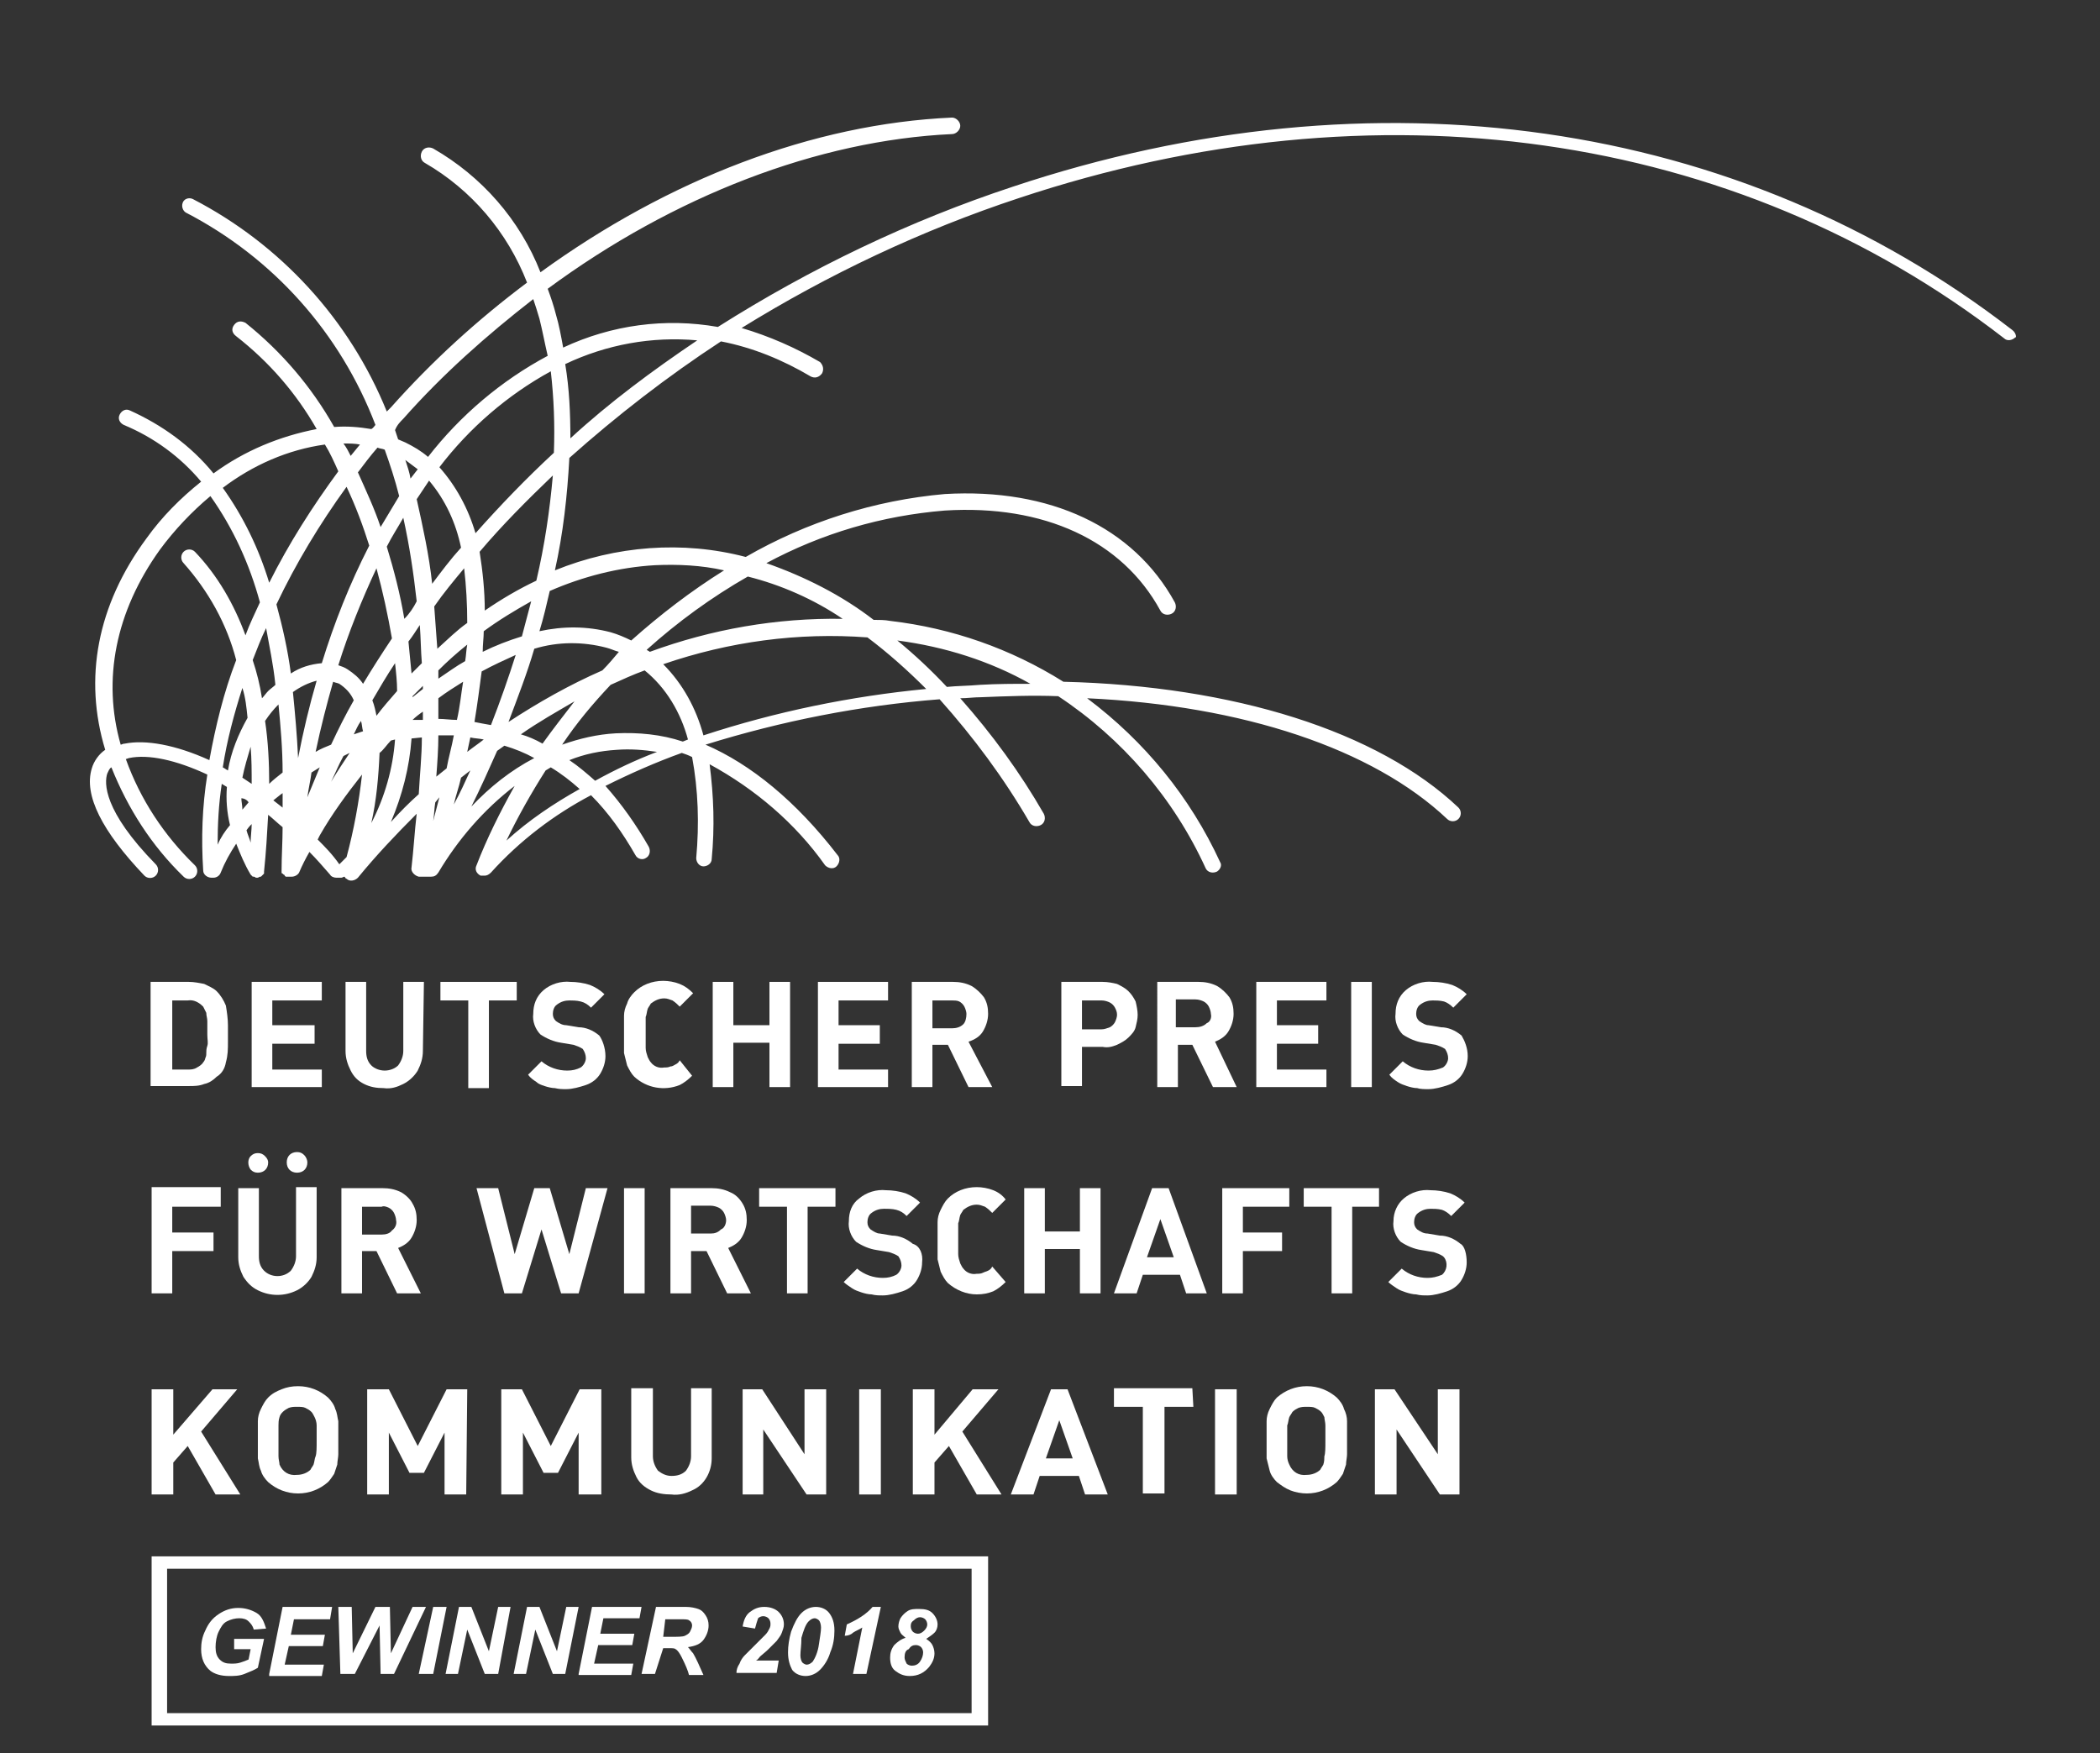 <?xml version="1.0" encoding="utf-8"?>
<!-- Generator: Adobe Illustrator 26.0.1, SVG Export Plug-In . SVG Version: 6.00 Build 0)  -->
<svg version="1.1" id="Ebene_1" xmlns="http://www.w3.org/2000/svg" xmlns:xlink="http://www.w3.org/1999/xlink" x="0px" y="0px"
	 viewBox="0 0 203.6 170" style="enable-background:new 0 0 203.6 170;" xml:space="preserve">
<rect x="0" y="0" width="203.6" height="170" fill="#333333" stroke="none"/>
<style type="text/css">
	.st0{fill:none;}
	.st1{fill:#FFFFFF;}
	.st2{enable-background:new    ;}
</style>
<g id="Ebene_5">
	<rect y="-7" class="st0" width="203.6" height="170"/>
</g>
<g id="Ebene_1-2">
	<path class="st1" d="M195.1,32c-26.5-20.5-61.8-25.6-96.9-13.9c-10,3.3-19.6,7.9-28.6,13.6c-5.1-0.9-10.3-0.2-15,2
		c-0.2-1.1-0.4-2.2-0.7-3.2c-0.2-0.8-0.5-1.7-0.8-2.5C65.3,19,79.3,13.6,92.3,13c0.4,0,0.8-0.4,0.8-0.8c0-0.4-0.4-0.8-0.8-0.8
		c0,0,0,0,0,0C78.8,12,64.8,17.4,52.4,26.4c-2-5.1-5.7-9.3-10.4-12c-0.4-0.2-0.9-0.1-1.1,0.3s-0.1,0.9,0.3,1.1l0,0
		c4.5,2.6,8,6.7,9.9,11.6C46.3,31,41.9,35,37.9,39.5l-0.4,0.4C33.9,31,27.2,23.7,18.7,19.3c-0.4-0.2-0.9,0-1,0.4
		c-0.1,0.3,0,0.7,0.3,0.9c8.5,4.4,15,11.7,18.4,20.6c-0.1,0.1-0.2,0.3-0.4,0.4c-1.2-0.2-2.4-0.3-3.6-0.2c-2.2-3.9-5.1-7.3-8.6-10.1
		c-0.4-0.2-0.8-0.2-1.1,0.2c-0.3,0.4-0.2,0.8,0.2,1.1c3.2,2.5,5.8,5.5,7.8,9c-3.6,0.7-7,2.1-10,4.3c-2.2-2.7-5-4.7-8.1-6.1
		c-0.4-0.2-0.8,0-1,0.4c-0.2,0.4,0,0.8,0.4,1c2.9,1.2,5.5,3.1,7.5,5.5c-2,1.6-3.8,3.4-5.3,5.5c-4.8,6.5-6.1,13.6-4,20.5
		c-0.6,0.4-1.1,1.1-1.3,1.8c-0.8,2.6,1,6.1,5.1,10.4c0.3,0.3,0.8,0.3,1.1,0c0.3-0.3,0.3-0.8,0-1.1c0,0,0,0,0,0
		c-5.1-5.2-5-7.9-4.7-8.8c0.1-0.2,0.2-0.5,0.4-0.6c1.6,4,3.9,7.6,7,10.6c0.3,0.3,0.8,0.3,1.1,0c0.3-0.3,0.3-0.8,0-1.1
		c-3-2.9-5.3-6.4-6.7-10.3l0.3-0.1c1.9-0.4,4.6,0.2,7.6,1.6c-0.5,3.1-0.6,6.2-0.4,9.3c0,0.4,0.4,0.7,0.8,0.7h0.2
		c0.3,0,0.6-0.2,0.7-0.5c0.4-1,0.9-1.9,1.5-2.8c0.4,1,0.8,2,1.4,3l0,0c0,0,0.1,0.1,0.1,0.1c0,0,0.1,0.1,0.1,0.1h0.1
		c0,0,0.1,0,0.2,0.1h0h0.1H25l0.2-0.1h0h0.1c0,0,0.1-0.1,0.1-0.1l0.1-0.1c0,0,0.1-0.1,0.1-0.1c0,0,0-0.1,0-0.1c0,0,0,0,0-0.1
		c0.2-1.9,0.3-3.7,0.4-5.5c0.5,0.4,0.9,0.8,1.4,1.2c0,1.4-0.1,2.8-0.1,4.2c0,0,0,0.1,0,0.1c0,0,0,0.1,0,0.1l0,0c0,0,0,0.1,0.1,0.1
		c0,0,0.1,0.1,0.1,0.1c0,0,0.1,0,0.1,0.1l0.1,0.1h0.1h0.1h0.2h0.1h0.1c0.3,0,0.6-0.2,0.7-0.4c0.3-0.7,0.6-1.3,1-2
		c0.7,0.7,1.3,1.4,2,2.2c0.1,0.2,0.4,0.3,0.6,0.3c0.1,0,0.2,0,0.3,0c0.1,0,0.1,0,0.2,0c0.1,0,0.2-0.1,0.3-0.1
		c0.1,0.1,0.1,0.2,0.2,0.2c0.3,0.3,0.8,0.2,1.1-0.1c0,0,0,0,0,0c1.8-2.2,3.7-4.2,5.7-6.2c-0.2,1.7-0.3,3.5-0.5,5.2
		c-0.1,0.4,0.3,0.8,0.7,0.9h0.1c0.1,0,0.2,0,0.3,0l0,0c0.1,0,0.2,0,0.2,0c0,0,0,0,0.1,0h0.1c0.1,0,0.1,0,0.2,0c0.1,0,0.1,0,0.2,0
		c0.3,0,0.5-0.1,0.7-0.4c1.9-3.2,4.4-6.1,7.4-8.4c-1.4,2.5-2.7,5.1-3.7,7.7c-0.2,0.4,0,0.8,0.4,1c0.1,0,0.2,0,0.3,0h0.1H47
		c0.2,0,0.4-0.1,0.6-0.3c2.8-3.1,6.1-5.6,9.7-7.5c1.7,1.7,3.1,3.7,4.3,5.8c0.2,0.4,0.7,0.5,1,0.3c0,0,0,0,0,0
		c0.4-0.2,0.5-0.7,0.3-1.1c-1.2-2.1-2.6-4.1-4.2-5.9c2.4-1.2,4.9-2.3,7.4-3.2c0.3,0.1,0.6,0.2,1,0.4c0.6,3.2,0.7,6.5,0.4,9.8
		c0,0.4,0.3,0.8,0.7,0.8c0,0,0,0,0,0c0.4,0,0.8-0.3,0.8-0.7c0.3-3.1,0.2-6.1-0.2-9.2c4.4,2.4,8.3,5.7,11.2,9.8
		c0.3,0.3,0.8,0.4,1.1,0.1c0.3-0.3,0.4-0.8,0.1-1.1l0,0c-4-5.2-8.4-8.8-12.8-10.7l0,0c7.4-2.3,15-3.8,22.7-4.4
		c3.3,3.7,6.2,7.6,8.7,11.9c0.2,0.4,0.7,0.5,1.1,0.3c0.4-0.2,0.5-0.7,0.3-1.1c-2.3-4-5-7.7-8.1-11.2c0.7,0,1.3-0.1,2-0.1
		c2.5-0.1,5-0.2,7.5-0.1c6.2,4.1,11.2,9.9,14.3,16.7c0.2,0.4,0.7,0.5,1.1,0.3c0.3-0.2,0.5-0.6,0.3-0.9c-2.9-6.3-7.3-11.7-12.9-15.9
		c15.1,0.7,27.7,4.9,34.9,11.7c0.3,0.3,0.8,0.3,1.1,0c0.3-0.3,0.3-0.8,0-1.1c-7.8-7.4-21.8-11.8-38.3-12.2
		c-5.1-3.2-10.8-5.2-16.8-5.9c-0.5-0.1-1.1-0.1-1.6-0.1c-3.1-2.4-6.7-4.2-10.4-5.5c5.4-2.9,11.2-4.6,17.3-5.1
		c9.6-0.6,17.2,2.9,20.9,9.7c0.2,0.4,0.7,0.5,1.1,0.3c0.4-0.2,0.5-0.7,0.3-1.1c-4-7.3-12.1-11.1-22.3-10.5
		c-6.8,0.6-13.4,2.7-19.3,6.1c-6.1-1.6-12.6-1.1-18.5,1.3c0.8-3.6,1.2-7.2,1.4-10.9c4.6-4.1,9.5-7.9,14.7-11.3
		c3.1,0.6,6,1.8,8.7,3.4c0.4,0.2,0.8,0.1,1.1-0.3c0,0,0,0,0,0c0.2-0.4,0.1-0.8-0.2-1.1c0,0,0,0,0,0c-2.4-1.4-4.9-2.5-7.6-3.3
		c8.4-5.2,17.5-9.5,26.9-12.6c34.6-11.5,69.4-6.6,95.5,13.6c0.3,0.3,0.8,0.2,1.1-0.1C195.5,32.8,195.5,32.3,195.1,32L195.1,32z
		 M66.7,71.7l-0.5,0.2c-2.1-0.7-4.3-0.9-6.5-0.8c-1.8,0.1-3.5,0.5-5.2,1.1c1.4-2.1,3-4,4.7-5.8c1.1-0.5,2.2-1,3.3-1.4
		C64.6,66.7,66,69.1,66.7,71.7z M37.3,43.6c0.5,1.4,1,2.9,1.4,4.5c-0.6,1-1.2,2-1.8,3c-0.6-1.8-1.4-3.5-2.2-5.3
		c0.6-0.8,1.2-1.6,1.9-2.4C36.8,43.5,37.1,43.5,37.3,43.6z M39.3,44.6c0.4,0.3,0.8,0.6,1.2,0.9l-0.7,0.9
		C39.7,45.8,39.5,45.2,39.3,44.6L39.3,44.6z M44.9,66.1c-0.2,1.2-0.3,2.4-0.6,3.7c-0.6,0-1.2-0.1-1.8-0.1c0-0.7,0-1.4,0-2
		C43.3,67.1,44.1,66.6,44.9,66.1z M26.1,76c0-2-0.1-4.1-0.4-6.1c0.4-0.6,0.8-1.1,1.3-1.6c0.2,2.1,0.4,4.3,0.4,6.6
		C26.9,75.3,26.5,75.6,26.1,76z M30.6,72.9c0.5-2.4,1.1-4.7,1.7-6.8c0.2,0.1,0.4,0.1,0.6,0.2c0.6,0.4,1.1,0.9,1.4,1.6
		c-0.8,1.4-1.5,2.8-2.2,4.3C31.6,72.4,31.1,72.6,30.6,72.9L30.6,72.9z M31,74.4c-0.4,1-0.8,1.9-1.2,2.9c0.1-0.8,0.3-1.6,0.4-2.4
		L31,74.4z M35,69.9c0.1,0.3,0.1,0.7,0.2,1l-0.9,0.3C34.5,70.8,34.7,70.3,35,69.9z M36.5,69.4c-0.1-0.5-0.2-1-0.4-1.5
		c0.7-1.2,1.4-2.4,2.2-3.6c0.1,0.9,0.2,1.8,0.2,2.7C37.8,67.8,37.1,68.6,36.5,69.4L36.5,69.4z M35.2,66.3c-0.4-0.6-0.9-1-1.5-1.4
		c-0.3-0.2-0.6-0.3-0.9-0.4c1-3.2,2.3-6.4,3.7-9.4c0.6,2.2,1.1,4.5,1.5,6.8C37,63.4,36.1,64.8,35.2,66.3L35.2,66.3z M28.9,73.5
		c-0.1-2.2-0.3-4.4-0.5-6.4c0.7-0.5,1.5-0.9,2.3-1.1C30,68.4,29.4,70.9,28.9,73.5L28.9,73.5z M33.3,73.3l0.6-0.3
		c-0.6,0.9-1.2,1.8-1.8,2.8C32.5,75,32.8,74.2,33.3,73.3L33.3,73.3z M40,67.5l1-1c0,0.1,0,0.2,0,0.3l-1,0.8l0,0
		C40,67.7,40,67.6,40,67.5z M40.9,64.3c-0.3,0.3-0.7,0.7-1,1c-0.1-1-0.2-2-0.3-3.1c0.4-0.5,0.7-1,1.1-1.6
		C40.8,61.9,40.8,63.1,40.9,64.3L40.9,64.3z M39.2,60c-0.4-2.4-1-4.7-1.7-7c0.5-1,1.1-1.9,1.6-2.8c0.6,2.7,1,5.4,1.3,8.1
		C40.1,58.9,39.7,59.5,39.2,60L39.2,60z M35.8,52.9c-1.9,3.7-3.4,7.5-4.6,11.4c-1.1,0.1-2.1,0.4-3,1c-0.3-2.3-0.8-4.5-1.4-6.7
		c1.9-4,4.2-7.8,6.8-11.4C34.5,49.1,35.2,51,35.8,52.9L35.8,52.9z M26.7,66.4c-0.2,0.2-0.5,0.4-0.7,0.6c-0.2,0.2-0.4,0.5-0.6,0.7
		c-0.2-1.3-0.5-2.5-0.9-3.7c0.4-1,0.8-2.1,1.3-3.1C26.1,62.6,26.5,64.4,26.7,66.4L26.7,66.4z M24,69.6c-0.9,1.6-1.6,3.3-1.9,5.1
		c-0.2-0.1-0.3-0.2-0.5-0.3c0.4-2.6,1.1-5.2,1.9-7.7C23.8,67.6,23.9,68.6,24,69.6z M24.3,72.4c0.1,1.2,0.1,2.4,0.1,3.6
		c-0.3-0.2-0.6-0.4-0.9-0.6C23.7,74.4,24,73.4,24.3,72.4L24.3,72.4z M24.1,77.8l-0.6,0.7c0-0.4-0.1-0.8-0.1-1.1
		C23.7,77.4,24,77.6,24.1,77.8L24.1,77.8z M27.4,76.9c0,0.4,0,0.9,0,1.4l-0.9-0.7C26.9,77.3,27.1,77.1,27.4,76.9L27.4,76.9z
		 M37.9,71.8l0.4-0.1c-0.2,2.8-1,5.6-2.3,8.1c0.5-2.2,0.7-4.5,0.8-6.8C37.2,72.7,37.5,72.2,37.9,71.8L37.9,71.8z M40,69.8
		c0.3-0.3,0.7-0.6,1-0.8c0,0.3,0,0.6,0,0.8C40.6,69.8,40.3,69.8,40,69.8C40,69.9,40,69.8,40,69.8L40,69.8z M42.5,71.3
		c0.5,0,1,0,1.5,0c-0.2,1.1-0.5,2.1-0.7,3.2l-1,0.8C42.4,74,42.5,72.6,42.5,71.3z M45.6,71.5c0.4,0.1,0.9,0.1,1.3,0.2
		c-0.5,0.4-1.1,0.8-1.6,1.2C45.4,72.4,45.5,72,45.6,71.5z M45.6,74.7c-0.5,1.1-1,2.2-1.6,3.3c0.2-0.9,0.5-1.7,0.7-2.6L45.6,74.7z
		 M52.6,72.1c-0.7-0.4-1.4-0.7-2.1-0.9C52.2,70,54,69,55.7,68C54.7,69.3,53.6,70.7,52.6,72.1L52.6,72.1z M58.4,65
		c-3.2,1.4-6.2,3.1-9.1,5c0.9-2.4,1.8-4.7,2.5-7.1c2.3-0.7,4.7-0.7,7-0.1c0.4,0.1,0.8,0.3,1.2,0.4C59.5,63.8,59,64.4,58.4,65z
		 M47.6,70.3c-0.6-0.1-1.1-0.2-1.6-0.3c0.3-1.8,0.5-3.4,0.7-4.9c1.1-0.6,2.2-1.1,3.3-1.6C49.3,65.7,48.5,68,47.6,70.3L47.6,70.3z
		 M46.8,63.2c0-0.7,0.1-1.4,0.1-2c1.5-1.1,3-2,4.6-2.9c-0.3,1.1-0.6,2.3-0.9,3.4C49.3,62.1,48,62.6,46.8,63.2L46.8,63.2z M45.1,64.1
		c-0.9,0.5-1.7,1.1-2.6,1.7V65c0.9-0.9,1.8-1.7,2.8-2.5C45.2,63,45.2,63.5,45.1,64.1L45.1,64.1z M42.4,62.9
		c-0.1-1.4-0.2-2.7-0.3-4.1c0.9-1.3,1.9-2.5,2.9-3.7c0.2,1.7,0.3,3.5,0.3,5.3C44.3,61.1,43.4,62,42.4,62.9L42.4,62.9z M41.9,56.6
		c-0.3-2.8-0.9-5.5-1.5-8.2c0.4-0.6,0.8-1.2,1.2-1.8c1.6,1.9,2.6,4.1,3.1,6.5C43.7,54.2,42.8,55.4,41.9,56.6L41.9,56.6z M42.6,45.3
		c2.9-3.8,6.6-7,10.8-9.3c0.3,2.6,0.4,5.2,0.3,7.9c-2.7,2.5-5.2,5.1-7.6,7.8C45.4,49.3,44.2,47.1,42.6,45.3L42.6,45.3z M39.1,40.6
		c3.8-4.3,8.1-8.1,12.6-11.6c0.2,0.6,0.4,1.2,0.6,1.9c0.3,1.2,0.5,2.3,0.8,3.6c-4.5,2.4-8.5,5.8-11.6,9.8c-0.7-0.6-1.4-1-2.2-1.4
		c-0.2-0.1-0.5-0.2-0.7-0.3c-0.1-0.3-0.2-0.6-0.3-0.9C38.5,41.2,38.8,40.9,39.1,40.6L39.1,40.6z M34.9,43.1L34,44.2
		c-0.2-0.4-0.4-0.8-0.7-1.2C33.9,43,34.4,43,34.9,43.1L34.9,43.1z M31.5,43.1c0.5,0.8,0.9,1.7,1.3,2.6c-2.5,3.4-4.8,7-6.7,10.8
		c-1-3.3-2.5-6.4-4.5-9.2C24.5,45.1,27.9,43.6,31.5,43.1L31.5,43.1z M12.1,72.1c-0.2,0-0.3,0.1-0.4,0.1c-1.8-6.3-0.5-12.9,3.8-18.9
		c1.4-1.9,3.1-3.7,4.9-5.2c2.2,3.1,3.8,6.6,4.8,10.3c-0.5,1.1-1,2.1-1.4,3.2c-1.1-3-2.7-5.8-4.9-8.1c-0.3-0.3-0.8-0.3-1.1,0
		c-0.3,0.3-0.3,0.8,0,1.1l0,0c2.4,2.7,4.2,5.9,5.1,9.4c-1.2,3.1-2,6.4-2.6,9.7C17,72.2,14.1,71.7,12.1,72.1L12.1,72.1z M21.1,81.9
		c0-2,0.1-3.9,0.4-5.9l0.5,0.3c-0.1,1.2,0,2.5,0.3,3.7C21.8,80.6,21.4,81.2,21.1,81.9L21.1,81.9z M24.4,79.9c0,0.6-0.1,1.2-0.1,1.8
		c-0.1-0.4-0.3-0.8-0.4-1.2C24.1,80.2,24.3,80,24.4,79.9L24.4,79.9z M30.8,81.4L31,81c1.2-2.1,2.6-4,4.1-5.9c-0.3,2.7-0.8,5.4-1.5,8
		c-0.2,0.2-0.5,0.5-0.7,0.7C32.2,82.8,31.5,82.1,30.8,81.4L30.8,81.4z M37.9,79.7c1.1-2.6,1.8-5.3,2-8.1l1-0.1
		c0,1.8-0.2,3.6-0.3,5.5C39.7,77.8,38.8,78.7,37.9,79.7L37.9,79.7z M42.6,77.3c-0.2,0.8-0.4,1.5-0.6,2.3c0.1-0.6,0.1-1.2,0.2-1.8
		L42.6,77.3z M45.7,78.2c0.9-1.8,1.7-3.6,2.5-5.4l0.7-0.5c1,0.3,2,0.7,2.9,1.2C49.5,74.7,47.5,76.3,45.7,78.2L45.7,78.2z M49.1,81.5
		c1.1-2.3,2.4-4.6,3.8-6.8l0.5-0.3c1,0.6,1.9,1.3,2.8,2.1C53.7,77.9,51.3,79.5,49.1,81.5L49.1,81.5z M57.7,75.7
		c-0.8-0.7-1.6-1.4-2.5-2c1.5-0.6,3-0.9,4.6-1c1.3-0.1,2.6,0,3.9,0.2C61.6,73.7,59.7,74.6,57.7,75.7L57.7,75.7z M68.2,71.3
		c-0.7-2.6-2-5-3.9-6.9c6.4-2.2,13.1-3.1,19.8-2.6c2,1.5,3.9,3.2,5.7,5C82.5,67.5,75.2,69,68.2,71.3L68.2,71.3z M99.9,66.3
		c-1.6,0-3.2,0-4.9,0.1c-1.1,0.1-2.2,0.1-3.2,0.2c-1.5-1.6-3.1-3.1-4.8-4.5C91.6,62.7,96,64.1,99.9,66.3L99.9,66.3z M81.7,60
		C75.3,59.9,69,61,63,63.2c-0.1-0.1-0.2-0.1-0.3-0.2c3-2.7,6.3-5.1,9.8-7.1C75.7,56.7,78.9,58.1,81.7,60z M63.5,54.8
		c2.2-0.1,4.5,0,6.7,0.5c-3.2,2-6.2,4.3-9,6.8c-0.6-0.3-1.3-0.6-2-0.8c-2.3-0.6-4.6-0.6-6.9-0.1c0.4-1.3,0.7-2.6,1-3.9
		C56.5,55.9,60,55,63.5,54.8z M52,56.3c-1.7,0.8-3.4,1.8-5,2.9c0-1.9-0.2-3.8-0.5-5.7c2.2-2.6,4.6-5,7.1-7.4
		C53.3,49.5,52.8,52.9,52,56.3z M55.3,42.5c0-2.4-0.1-4.8-0.5-7.2c4-1.9,8.4-2.7,12.8-2.3C63.3,35.9,59.1,39,55.3,42.5L55.3,42.5z"
		/>
	<path class="st1" d="M22.1,100.3v0.7c0,0.7,0,1.3-0.2,2c-0.1,0.6-0.4,1.1-0.9,1.4c-0.3,0.3-0.7,0.6-1.2,0.7c-0.5,0.2-1,0.2-1.5,0.2
		h-3.7V95.2h3.7c0.5,0,1,0.1,1.5,0.2c0.4,0.2,0.9,0.4,1.2,0.7c0.4,0.4,0.7,0.9,0.9,1.4c0.1,0.6,0.2,1.3,0.2,1.9
		C22.1,99.5,22.1,100.3,22.1,100.3z M20.1,100.3c0-0.6,0-1,0-1.3c0-0.3-0.1-0.5-0.1-0.8c-0.1-0.2-0.2-0.4-0.3-0.6
		c-0.4-0.4-0.9-0.7-1.5-0.6h-1.5v6.7h1.5c0.3,0,0.6,0,0.9-0.2c0.2-0.1,0.5-0.3,0.6-0.5c0.1-0.1,0.2-0.3,0.2-0.4
		c0.1-0.2,0.1-0.3,0.1-0.5c0-0.2,0-0.4,0.1-0.7S20.1,100.8,20.1,100.3z"/>
	<path class="st1" d="M31.2,105.4h-6.8V95.2h6.8V97h-4.8v2.4h4.1v1.8h-4.1v2.5h4.8V105.4z"/>
	<path class="st1" d="M41,101.9c0,0.7-0.2,1.3-0.5,1.9c-0.3,0.5-0.8,1-1.4,1.3c-0.6,0.3-1.2,0.5-1.9,0.4c-0.7,0-1.3-0.1-1.9-0.4
		c-0.6-0.3-1-0.7-1.3-1.3c-0.3-0.6-0.5-1.2-0.5-1.9v-6.7h2v6.7c0,0.5,0.1,1,0.5,1.4c0.3,0.3,0.8,0.5,1.3,0.5c0.5,0,1-0.2,1.3-0.5
		c0.3-0.4,0.5-0.9,0.5-1.4v-6.7h2L41,101.9z"/>
	<path class="st1" d="M50.1,97h-2.7v8.5h-2V97h-2.7v-1.8h7.4V97z"/>
	<path class="st1" d="M58.7,102.4c0,0.6-0.2,1.2-0.5,1.7c-0.3,0.5-0.8,0.9-1.4,1.1c-0.6,0.2-1.3,0.4-1.9,0.4c-0.4,0-0.7,0-1.1-0.1
		c-0.3,0-0.7-0.1-1-0.2c-0.3-0.1-0.6-0.2-0.8-0.4c-0.3-0.2-0.6-0.4-0.8-0.7l1.3-1.3c0.7,0.6,1.6,0.9,2.5,0.9c0.5,0,0.9-0.1,1.3-0.3
		c0.3-0.2,0.5-0.6,0.5-0.9c0-0.3-0.1-0.6-0.3-0.9c-0.3-0.2-0.6-0.3-0.9-0.4l-1.2-0.2c-0.7-0.1-1.4-0.4-2-0.8c-0.5-0.5-0.8-1.3-0.7-2
		c0-0.9,0.3-1.7,1-2.3c0.7-0.6,1.7-0.9,2.6-0.8c0.6,0,1.3,0.1,1.9,0.3c0.5,0.2,1,0.5,1.4,0.9l-1.3,1.3c-0.3-0.3-0.6-0.5-1-0.6
		c-0.4-0.1-0.8-0.1-1.1-0.1c-0.4,0-0.8,0.1-1.2,0.4c-0.3,0.2-0.4,0.6-0.4,0.9c0,0.3,0.1,0.5,0.3,0.7c0.3,0.2,0.6,0.4,1,0.4l1.2,0.2
		c0.7,0,1.4,0.3,2,0.8C58.4,100.8,58.7,101.6,58.7,102.4z"/>
	<path class="st1" d="M67.1,104.3c-0.4,0.4-0.8,0.7-1.2,0.9c-1.5,0.6-3.2,0.3-4.4-0.8c-0.3-0.3-0.5-0.7-0.7-1.1
		c-0.1-0.4-0.2-0.8-0.3-1.2c0-0.4,0-1,0-1.8s0-1.3,0-1.8c0-0.4,0.1-0.8,0.3-1.2c0.1-0.4,0.4-0.8,0.7-1.1c0.7-0.7,1.7-1.1,2.8-1.1
		c0.5,0,1.1,0.1,1.6,0.3c0.5,0.2,0.9,0.5,1.3,0.9l-1.3,1.3c-0.2-0.2-0.4-0.4-0.7-0.6c-0.3-0.1-0.5-0.2-0.8-0.2
		c-0.5,0-0.9,0.2-1.3,0.5c-0.1,0.2-0.2,0.3-0.3,0.5c-0.1,0.3-0.1,0.6-0.2,0.8c0,0.4,0,0.9,0,1.5s0,1.1,0,1.5c0,0.3,0.1,0.6,0.2,0.9
		c0.1,0.2,0.2,0.4,0.3,0.5c0.3,0.4,0.8,0.6,1.3,0.5c0.2,0,0.4,0,0.6-0.1c0.2,0,0.3-0.1,0.5-0.2c0.2-0.1,0.3-0.2,0.4-0.4L67.1,104.3z
		"/>
	<path class="st1" d="M76.6,105.4h-2v-4.3h-3.5v4.3h-2V95.2h2v4.2h3.5v-4.2h2V105.4z"/>
	<path class="st1" d="M86.1,105.4h-6.8V95.2h6.8V97h-4.8v2.4h4v1.8h-4v2.5h4.8V105.4z"/>
	<path class="st1" d="M96.2,105.4h-2.3l-2-4.1h-1.5v4.1h-2V95.2h4c0.6,0,1.2,0.1,1.8,0.4c0.5,0.3,0.9,0.7,1.2,1.1
		c0.3,0.5,0.4,1,0.4,1.6c0,0.6-0.2,1.2-0.5,1.7c-0.3,0.5-0.8,0.8-1.4,1L96.2,105.4z M93.7,98.3c0-0.2-0.1-0.5-0.2-0.7
		c-0.1-0.2-0.3-0.4-0.5-0.5C92.8,97,92.5,97,92.3,97h-1.9v2.7h1.9c0.4,0,0.8-0.1,1.1-0.4C93.6,99.1,93.7,98.7,93.7,98.3z"/>
	<path class="st1" d="M110.3,98.4c0,0.4-0.1,0.8-0.2,1.2c-0.1,0.4-0.4,0.7-0.7,1c-0.3,0.3-0.7,0.5-1.1,0.7c-0.5,0.2-0.9,0.3-1.4,0.2
		h-2v3.8h-2V95.2h4c0.5,0,1,0.1,1.4,0.2c0.4,0.2,0.8,0.4,1.1,0.7c0.3,0.3,0.5,0.6,0.7,1C110.2,97.5,110.3,98,110.3,98.4z
		 M108.3,98.4c0-0.3-0.1-0.5-0.2-0.7c-0.1-0.2-0.3-0.4-0.5-0.5c-0.2-0.1-0.5-0.2-0.8-0.2h-1.9v2.8h1.9c0.3,0,0.5-0.1,0.8-0.2
		c0.2-0.1,0.4-0.3,0.5-0.5C108.2,98.9,108.3,98.6,108.3,98.4z"/>
	<path class="st1" d="M119.9,105.4h-2.3l-2-4.1h-1.4v4.1h-2V95.2h4c0.6,0,1.2,0.1,1.8,0.4c0.5,0.3,0.9,0.7,1.2,1.1
		c0.3,0.5,0.4,1,0.4,1.6c0,0.6-0.2,1.2-0.5,1.7c-0.3,0.5-0.8,0.8-1.3,1L119.9,105.4z M117.4,98.3c0-0.2-0.1-0.5-0.2-0.7
		c-0.1-0.2-0.3-0.4-0.5-0.5c-0.2-0.1-0.5-0.2-0.8-0.2h-1.9v2.7h1.9c0.4,0,0.8-0.1,1.1-0.4C117.3,99.1,117.5,98.7,117.4,98.3z"/>
	<path class="st1" d="M128.6,105.4h-6.8V95.2h6.8V97h-4.8v2.4h4v1.8h-4v2.5h4.8V105.4z"/>
	<path class="st1" d="M133,105.4h-2V95.2h2V105.4z"/>
	<path class="st1" d="M142.3,102.4c0,0.6-0.2,1.2-0.5,1.7c-0.3,0.5-0.8,0.9-1.4,1.1c-0.6,0.2-1.3,0.4-1.9,0.4c-0.4,0-0.8,0-1.1-0.1
		c-0.3,0-0.7-0.1-1-0.2c-0.3-0.1-0.6-0.2-0.9-0.4c-0.3-0.2-0.6-0.4-0.8-0.7l1.3-1.3c0.7,0.6,1.6,0.9,2.5,0.9c0.5,0,0.9-0.1,1.4-0.3
		c0.3-0.2,0.5-0.6,0.5-0.9c0-0.3-0.1-0.6-0.3-0.9c-0.3-0.2-0.6-0.3-0.9-0.4l-1.2-0.2c-0.7-0.1-1.4-0.4-2-0.8c-0.5-0.5-0.8-1.3-0.7-2
		c0-0.9,0.3-1.7,1-2.3c0.7-0.6,1.7-0.9,2.6-0.8c0.6,0,1.3,0.1,1.9,0.3c0.5,0.2,1,0.5,1.4,0.9l-1.3,1.3c-0.3-0.3-0.6-0.5-0.9-0.6
		c-0.4-0.1-0.8-0.1-1.1-0.1c-0.4,0-0.8,0.1-1.2,0.4c-0.3,0.2-0.4,0.6-0.4,0.9c0,0.3,0.1,0.5,0.3,0.7c0.3,0.2,0.6,0.4,0.9,0.4
		l1.2,0.2c0.7,0,1.4,0.3,2,0.8C142,100.9,142.3,101.6,142.3,102.4z"/>
	<path class="st1" d="M23.3,144.9h-2.4l-2.7-4.7l-1.4,1.6v3.1h-2.1v-10.2h2.1v4.4l3.8-4.4H23l-3.5,4.1L23.3,144.9z"/>
	<path class="st1" d="M32.8,139.7c0,0.6,0,1,0,1.3c0,0.3-0.1,0.7-0.1,1c-0.1,0.3-0.2,0.6-0.3,0.9c-0.2,0.3-0.4,0.6-0.6,0.8
		c-0.8,0.7-1.8,1.1-2.9,1.1c-1.1,0-2.1-0.4-2.9-1.1c-0.3-0.3-0.6-0.7-0.7-1.1c-0.2-0.4-0.2-0.8-0.3-1.2c0-0.4,0-1,0-1.8s0-1.3,0-1.8
		c0-0.4,0.1-0.8,0.3-1.2c0.2-0.4,0.4-0.8,0.7-1.1c0.4-0.4,0.8-0.6,1.3-0.8c0.5-0.2,1-0.3,1.6-0.3c1.1,0,2.1,0.4,2.9,1.1
		c0.3,0.3,0.6,0.7,0.7,1.1c0.2,0.4,0.2,0.8,0.3,1.2C32.8,138.4,32.8,139,32.8,139.7z M30.7,139.7c0-0.6,0-1.1,0-1.5
		c0-0.3-0.1-0.6-0.2-0.8c-0.1-0.2-0.2-0.4-0.3-0.5c-0.2-0.2-0.4-0.3-0.6-0.4c-0.2-0.1-0.5-0.1-0.8-0.1c-0.3,0-0.5,0-0.8,0.1
		c-0.4,0.2-0.8,0.5-0.9,0.9c-0.1,0.3-0.1,0.6-0.1,0.8c0,0.4,0,0.9,0,1.5s0,1.1,0,1.5c0,0.3,0.1,0.6,0.1,0.8c0.3,0.7,0.9,1.1,1.7,1
		c0.5,0,1-0.2,1.3-0.5c0.1-0.2,0.2-0.3,0.3-0.5c0.1-0.3,0.1-0.6,0.2-0.8C30.7,140.9,30.7,140.4,30.7,139.7z"/>
	<path class="st1" d="M45.2,144.9h-2.1v-6l-2,3.9h-1.4l-2-3.9v6h-2.1v-10.2h2.1l2.8,5.5l2.8-5.5h2L45.2,144.9z"/>
	<path class="st1" d="M58.2,144.9h-2.1v-6l-2,3.9h-1.4l-2-3.9v6h-2.1v-10.2h2l2.8,5.5l2.8-5.5h2.1V144.9z"/>
	<path class="st1" d="M69,141.4c0,1.3-0.7,2.6-1.9,3.1c-0.6,0.3-1.3,0.5-2,0.4c-0.7,0-1.4-0.1-2-0.4c-0.6-0.3-1.1-0.7-1.4-1.3
		c-0.3-0.6-0.5-1.2-0.5-1.9v-6.7h2.1v6.6c0,0.5,0.2,1,0.5,1.4c0.4,0.3,0.8,0.5,1.3,0.5c0.5,0,1-0.1,1.4-0.5c0.3-0.4,0.5-0.9,0.5-1.4
		v-6.6H69V141.4z"/>
	<path class="st1" d="M80.1,144.9h-1.9l-4.2-6.3v6.3H72v-10.2h1.9l4.1,6.3v-6.3h2.1L80.1,144.9L80.1,144.9z"/>
	<path class="st1" d="M85.4,144.9h-2.1v-10.2h2.1V144.9z"/>
	<path class="st1" d="M97.1,144.9h-2.4l-2.7-4.7l-1.4,1.6v3.1h-2.1v-10.2h2.1v4.4l3.7-4.4h2.5l-3.5,4.1L97.1,144.9z"/>
	<path class="st1" d="M107.4,144.9h-2.2l-0.6-1.8h-3.8l-0.6,1.8H98l3.9-10.2h1.6L107.4,144.9z M104,141.4l-1.3-3.7l-1.3,3.7H104z"/>
	<path class="st1" d="M115.7,136.4h-2.8v8.4h-2.1v-8.4H108v-1.8h7.6L115.7,136.4L115.7,136.4z"/>
	<path class="st1" d="M119.9,144.9h-2.1v-10.2h2.1V144.9z"/>
	<path class="st1" d="M130.6,139.7c0,0.6,0,1,0,1.3c0,0.3-0.1,0.7-0.1,1c-0.1,0.3-0.2,0.6-0.3,0.9c-0.2,0.3-0.4,0.6-0.6,0.8
		c-0.8,0.7-1.8,1.1-2.9,1.1c-0.5,0-1.1-0.1-1.6-0.3c-0.5-0.2-0.9-0.5-1.3-0.8c-0.3-0.3-0.6-0.7-0.7-1.1c-0.1-0.4-0.2-0.8-0.3-1.2
		c0-0.4,0-1,0-1.8s0-1.3,0-1.8c0-0.4,0.1-0.8,0.3-1.2c0.2-0.4,0.4-0.8,0.7-1.1c0.8-0.7,1.8-1.1,2.9-1.1c1.1,0,2.1,0.4,2.9,1.1
		c0.3,0.3,0.6,0.7,0.7,1.1c0.2,0.4,0.3,0.8,0.3,1.2C130.6,138.4,130.6,139,130.6,139.7z M128.5,139.7c0-0.6,0-1.1,0-1.5
		c0-0.3-0.1-0.6-0.1-0.8c-0.1-0.2-0.2-0.4-0.3-0.5c-0.2-0.2-0.4-0.3-0.6-0.4c-0.2-0.1-0.5-0.1-0.8-0.1c-0.3,0-0.5,0-0.8,0.1
		c-0.2,0.1-0.4,0.2-0.6,0.4c-0.1,0.2-0.2,0.3-0.3,0.5c-0.1,0.3-0.1,0.6-0.2,0.8c0,0.4,0,0.9,0,1.5s0,1.1,0,1.5
		c0,0.3,0.1,0.6,0.2,0.8c0.3,0.7,0.9,1.1,1.7,1c0.5,0,1-0.2,1.3-0.5c0.1-0.2,0.2-0.3,0.3-0.5c0.1-0.3,0.1-0.6,0.1-0.8
		C128.5,140.9,128.5,140.4,128.5,139.7L128.5,139.7z"/>
	<path class="st1" d="M141.5,144.9h-1.9l-4.2-6.3v6.3h-2.1v-10.2h1.9l4.2,6.3v-6.3h2.1V144.9z"/>
	<path class="st1" d="M21.4,117h-4.7v2.5h4v1.8h-4v4.1h-2v-10.3h6.7L21.4,117z"/>
	<path class="st1" d="M30.7,121.9c0,0.7-0.2,1.3-0.5,1.9c-0.3,0.5-0.8,1-1.4,1.3c-1.2,0.6-2.6,0.6-3.8,0c-0.6-0.3-1-0.7-1.4-1.3
		c-0.3-0.6-0.5-1.2-0.5-1.9v-6.7h2v6.6c0,0.5,0.1,1,0.5,1.4c0.7,0.7,1.9,0.7,2.6,0c0.3-0.4,0.5-0.9,0.5-1.4v-6.7h2L30.7,121.9z"/>
	<path class="st1" d="M40.8,125.4h-2.3l-2-4.1h-1.4v4.1h-2v-10.2h4c0.6,0,1.2,0.1,1.8,0.4c0.5,0.3,0.9,0.7,1.1,1.1
		c0.3,0.5,0.4,1,0.4,1.6c0,0.6-0.2,1.2-0.5,1.7c-0.3,0.5-0.8,0.8-1.3,1L40.8,125.4z M38.4,118.3c0-0.2-0.1-0.5-0.2-0.7
		c-0.1-0.2-0.3-0.4-0.5-0.5c-0.2-0.1-0.5-0.2-0.7-0.1h-1.9v2.7H37c0.4,0,0.8-0.1,1-0.4C38.3,119.1,38.5,118.7,38.4,118.3z"/>
	<path class="st1" d="M58.9,115.2l-2.8,10.2h-1.7l-1.9-6.2l-1.9,6.2h-1.7l-2.7-10.2h2.1l1.6,6.4l1.9-6.4h1.5l1.9,6.4l1.6-6.4
		L58.9,115.2z"/>
	<path class="st1" d="M62.5,125.4h-2v-10.2h2V125.4z"/>
	<path class="st1" d="M72.8,125.4h-2.3l-2-4.1H67v4.1h-2v-10.2h4c0.6,0,1.2,0.1,1.8,0.4c0.5,0.2,0.9,0.6,1.2,1.1
		c0.3,0.5,0.4,1,0.4,1.6c0,0.6-0.2,1.2-0.5,1.7c-0.3,0.5-0.8,0.8-1.3,1L72.8,125.4z M70.4,118.3c0-0.2-0.1-0.5-0.2-0.7
		c-0.1-0.2-0.3-0.4-0.5-0.5c-0.2-0.1-0.5-0.2-0.8-0.2H67v2.7h1.9c0.4,0,0.7-0.1,1-0.4C70.2,119.1,70.4,118.7,70.4,118.3z"/>
	<path class="st1" d="M81,117h-2.7v8.4h-2V117h-2.7v-1.8H81V117z"/>
	<path class="st1" d="M89.4,122.4c0,0.6-0.2,1.2-0.5,1.7c-0.3,0.5-0.8,0.9-1.4,1.1c-0.6,0.2-1.3,0.4-1.9,0.4c-0.4,0-0.7,0-1.1-0.1
		c-0.3,0-0.7-0.1-1-0.2c-0.3-0.1-0.6-0.2-0.9-0.4c-0.3-0.2-0.6-0.4-0.8-0.6l1.3-1.3c0.7,0.6,1.6,0.9,2.5,0.9c0.5,0,0.9-0.1,1.3-0.3
		c0.3-0.2,0.5-0.6,0.5-0.9c0-0.3-0.1-0.6-0.3-0.9c-0.3-0.2-0.6-0.3-0.9-0.4l-1.2-0.2c-0.7-0.1-1.4-0.4-2-0.8c-0.5-0.5-0.8-1.3-0.7-2
		c0-0.9,0.3-1.7,1-2.2c0.7-0.6,1.7-0.9,2.6-0.8c0.6,0,1.3,0.1,1.9,0.3c0.5,0.2,1,0.5,1.4,0.9l-1.3,1.3c-0.3-0.3-0.6-0.5-1-0.6
		c-0.4-0.1-0.8-0.1-1.2-0.1c-0.4,0-0.8,0.1-1.2,0.4c-0.3,0.2-0.4,0.6-0.4,0.9c0,0.3,0.1,0.5,0.3,0.7c0.3,0.2,0.6,0.4,0.9,0.4
		l1.2,0.2c0.7,0,1.4,0.3,2,0.8C89.2,120.8,89.5,121.6,89.4,122.4z"/>
	<path class="st1" d="M97.5,124.3c-0.4,0.4-0.8,0.7-1.2,0.9c-0.5,0.2-1,0.3-1.6,0.3c-1,0-2-0.4-2.8-1.1c-0.3-0.3-0.5-0.7-0.7-1.1
		c-0.1-0.4-0.2-0.8-0.3-1.2c0-0.4,0-1,0-1.8s0-1.3,0-1.8c0-0.4,0.1-0.8,0.3-1.2c0.2-0.4,0.4-0.8,0.7-1.1c0.7-0.7,1.7-1.1,2.8-1.1
		c0.5,0,1.1,0.1,1.6,0.3c0.5,0.2,0.9,0.5,1.2,0.9l-1.3,1.3c-0.2-0.2-0.4-0.4-0.7-0.6c-0.3-0.1-0.5-0.2-0.8-0.2
		c-0.5,0-0.9,0.2-1.3,0.5c-0.1,0.2-0.2,0.3-0.3,0.5c-0.1,0.3-0.1,0.6-0.2,0.8c0,0.4,0,0.9,0,1.5s0,1.1,0,1.5c0,0.3,0.1,0.6,0.2,0.9
		c0.1,0.2,0.2,0.4,0.3,0.5c0.3,0.4,0.8,0.6,1.3,0.5c0.2,0,0.4,0,0.6-0.1c0.2-0.1,0.3-0.1,0.5-0.2c0.2-0.1,0.3-0.2,0.4-0.4
		L97.5,124.3z"/>
	<path class="st1" d="M106.7,125.4h-2v-4.3h-3.4v4.3h-2v-10.2h2v4.2h3.4v-4.2h2V125.4z"/>
	<path class="st1" d="M117,125.4h-2l-0.6-1.8h-3.6l-0.6,1.8H108l3.7-10.2h1.6L117,125.4z M113.8,121.9l-1.3-3.7l-1.3,3.7H113.8z"/>
	<path class="st1" d="M133.8,117h-2.7v8.4h-2V117h-2.7v-1.8h7.3V117z"/>
	<path class="st1" d="M142.2,122.4c0,0.6-0.2,1.2-0.5,1.7c-0.3,0.5-0.8,0.9-1.4,1.1c-0.6,0.2-1.3,0.4-1.9,0.4c-0.4,0-0.7,0-1.1-0.1
		c-0.3,0-0.7-0.1-1-0.2c-0.3-0.1-0.6-0.2-0.9-0.4c-0.3-0.2-0.6-0.4-0.8-0.6l1.3-1.3c0.7,0.6,1.6,0.9,2.5,0.9c0.5,0,0.9-0.1,1.4-0.3
		c0.5-0.4,0.6-1.2,0.2-1.7c0,0,0,0-0.1-0.1c-0.3-0.2-0.6-0.3-0.9-0.4l-1.2-0.2c-0.7-0.1-1.4-0.4-2-0.8c-0.5-0.5-0.8-1.3-0.7-2
		c0-0.9,0.4-1.7,1-2.2c0.7-0.6,1.7-0.9,2.6-0.8c0.6,0,1.3,0.1,1.9,0.3c0.5,0.2,1,0.5,1.4,0.9l-1.3,1.3c-0.3-0.3-0.6-0.5-0.9-0.6
		c-0.4-0.1-0.8-0.1-1.1-0.1c-0.4,0-0.8,0.1-1.2,0.4c-0.3,0.2-0.4,0.6-0.4,0.9c0,0.3,0.1,0.5,0.3,0.7c0.3,0.2,0.6,0.4,1,0.4l1.2,0.2
		c0.7,0,1.4,0.3,2,0.8C142,120.8,142.2,121.6,142.2,122.4z"/>
	<path class="st1" d="M29.8,112.7c0,0.6-0.4,1-1,1s-1-0.4-1-1s0.4-1,1-1c0.3,0,0.5,0.1,0.7,0.3C29.7,112.2,29.8,112.5,29.8,112.7z"
		/>
	<path class="st1" d="M26,112.7c0,0.6-0.4,1-1,1c-0.3,0-0.5-0.1-0.7-0.3c-0.3-0.4-0.3-1,0-1.3c0.2-0.2,0.4-0.3,0.7-0.3
		c0.3,0,0.5,0.1,0.7,0.3C25.9,112.3,26,112.5,26,112.7z"/>
	<polygon class="st1" points="124.3,119.5 120.5,119.5 120.5,117 125,117 125,115.2 118.5,115.2 118.5,125.4 120.5,125.4 
		120.5,121.3 124.3,121.3 	"/>
</g>
<g>
	<path class="st1" d="M94.2,152.1v14h-78v-14H94.2 M95.8,150.9H14.7v16.4h81.1L95.8,150.9L95.8,150.9z"/>
</g>
<g class="st2">
	<path class="st1" d="M22.7,158.9h2.9l-0.6,2.8c-0.3,0.2-0.8,0.4-1.3,0.6c-0.5,0.2-1,0.2-1.5,0.2c-0.8,0-1.4-0.2-1.8-0.5
		c-0.6-0.5-0.9-1.2-0.9-2.1c0-0.6,0.1-1.2,0.4-1.8c0.3-0.7,0.7-1.2,1.3-1.6c0.6-0.4,1.2-0.6,1.9-0.6c0.7,0,1.3,0.2,1.8,0.5
		c0.5,0.3,0.7,0.9,0.9,1.5l-1.2,0.1c-0.1-0.4-0.3-0.6-0.5-0.8c-0.2-0.2-0.5-0.3-0.9-0.3c-0.4,0-0.8,0.1-1.2,0.3s-0.6,0.6-0.8,1
		s-0.3,1-0.3,1.5c0,0.5,0.1,0.9,0.4,1.2s0.6,0.4,1.1,0.4c0.3,0,0.6,0,0.9-0.1s0.6-0.2,0.8-0.3l0.2-1h-1.6L22.7,158.9z"/>
	<path class="st1" d="M26.1,162.3l1.3-6.5h4.8L32,157h-3.5l-0.3,1.5h3.3l-0.2,1.1H28l-0.4,1.8h3.8l-0.2,1.1H26.1z"/>
	<path class="st1" d="M38.2,162.3h-1.3l-0.1-4.7l-2.4,4.7H33l-0.2-6.5h1.3l0.1,4.5l2.2-4.5h1.4l0.1,4.5l2.1-4.5h1.3L38.2,162.3z"/>
	<path class="st1" d="M40.6,162.3l1.4-6.5h1.3l-1.3,6.5H40.6z"/>
	<path class="st1" d="M48.3,162.3H47l-1.7-4.3l-0.9,4.3h-1.2l1.3-6.5h1.2l1.7,4.3l0.9-4.3h1.2L48.3,162.3z"/>
	<path class="st1" d="M54.8,162.3h-1.2l-1.7-4.3l-0.9,4.3h-1.2l1.3-6.5h1.2l1.7,4.3l0.9-4.3h1.2L54.8,162.3z"/>
	<path class="st1" d="M56.1,162.3l1.3-6.5h4.8l-0.2,1.1h-3.5l-0.3,1.5h3.3l-0.2,1.1h-3.3l-0.4,1.8h3.8l-0.2,1.1H56.1z"/>
	<path class="st1" d="M63.5,162.3h-1.3l1.4-6.5h2.9c0.5,0,0.9,0.1,1.2,0.2c0.3,0.1,0.5,0.3,0.7,0.6c0.2,0.3,0.3,0.6,0.3,1
		c0,0.5-0.2,1-0.5,1.4c-0.3,0.4-0.8,0.6-1.5,0.7c0.2,0.2,0.3,0.4,0.5,0.6c0.3,0.5,0.6,1.2,1,2.1h-1.4c-0.1-0.4-0.3-0.9-0.7-1.7
		c-0.2-0.4-0.4-0.7-0.6-0.8c-0.1-0.1-0.3-0.1-0.7-0.1h-0.5L63.5,162.3z M64.3,158.7H65c0.7,0,1.2,0,1.4-0.1s0.4-0.2,0.5-0.4
		c0.1-0.2,0.2-0.4,0.2-0.6c0-0.2-0.1-0.4-0.3-0.5c-0.1-0.1-0.4-0.1-0.8-0.1h-1.5L64.3,158.7z"/>
	<path class="st1" d="M73.2,157.9l-1.2-0.2c0.1-0.6,0.3-1.1,0.7-1.4c0.4-0.3,0.8-0.5,1.4-0.5c0.6,0,1.1,0.2,1.4,0.5
		c0.3,0.3,0.5,0.7,0.5,1.2c0,0.3-0.1,0.5-0.2,0.8c-0.1,0.3-0.3,0.5-0.5,0.8c-0.2,0.2-0.5,0.5-0.8,0.8s-0.7,0.6-0.8,0.7
		s-0.2,0.3-0.4,0.4h2.2l-0.2,1.2h-3.9c0-0.3,0.1-0.6,0.3-0.9c0.1-0.3,0.3-0.6,0.5-0.8c0.2-0.2,0.6-0.6,1.2-1.2
		c0.4-0.4,0.7-0.7,0.8-0.8c0.2-0.2,0.3-0.4,0.4-0.6c0.1-0.2,0.1-0.3,0.1-0.5c0-0.2-0.1-0.4-0.2-0.5c-0.1-0.1-0.3-0.2-0.5-0.2
		c-0.2,0-0.4,0.1-0.5,0.2C73.4,157.2,73.3,157.5,73.2,157.9z"/>
	<path class="st1" d="M76.4,160.2c0-0.6,0.1-1.3,0.3-2c0.3-0.8,0.6-1.4,1-1.8c0.4-0.4,0.9-0.6,1.4-0.6c0.5,0,1,0.2,1.3,0.6
		c0.3,0.4,0.5,0.9,0.5,1.7c0,0.7-0.1,1.4-0.4,2.1c-0.2,0.7-0.6,1.3-1,1.7c-0.4,0.4-0.9,0.6-1.4,0.6s-1-0.2-1.3-0.6
		C76.6,161.5,76.4,161,76.4,160.2z M77.6,160.5c0,0.3,0.1,0.6,0.2,0.7c0.1,0.1,0.3,0.2,0.4,0.2c0.2,0,0.4-0.1,0.6-0.3
		c0.2-0.3,0.5-0.9,0.6-1.7c0.1-0.7,0.2-1.2,0.2-1.6c0-0.3-0.1-0.6-0.2-0.7c-0.1-0.1-0.3-0.2-0.4-0.2c-0.2,0-0.4,0.1-0.6,0.3
		c-0.3,0.3-0.5,0.9-0.7,1.6C77.7,159.5,77.6,160.1,77.6,160.5z"/>
	<path class="st1" d="M81.9,158.6l0.2-1.1c1.1-0.5,1.9-1,2.5-1.7h0.8l-1.4,6.5h-1.3l0.9-4.5c-0.3,0.2-0.6,0.3-0.9,0.5
		C82.5,158.5,82.2,158.6,81.9,158.6z"/>
	<path class="st1" d="M87.8,158.8c-0.2-0.2-0.4-0.3-0.5-0.5c-0.1-0.2-0.2-0.4-0.2-0.6c0-0.3,0.1-0.6,0.2-0.8
		c0.2-0.3,0.4-0.5,0.7-0.7c0.3-0.2,0.7-0.2,1.1-0.2c0.6,0,1,0.1,1.3,0.4c0.3,0.3,0.5,0.7,0.5,1.1c0,0.3-0.1,0.6-0.3,0.8
		s-0.5,0.4-0.8,0.6c0.3,0.2,0.5,0.4,0.6,0.6c0.1,0.2,0.2,0.5,0.2,0.8c0,0.5-0.2,0.9-0.5,1.3c-0.5,0.6-1.1,0.9-1.9,0.9
		c-0.6,0-1-0.2-1.4-0.5s-0.5-0.8-0.5-1.3c0-0.4,0.1-0.8,0.4-1.2C87,159.2,87.4,158.9,87.8,158.8z M87.7,160.7c0,0.2,0.1,0.4,0.2,0.6
		c0.1,0.1,0.3,0.2,0.5,0.2c0.3,0,0.6-0.1,0.8-0.4c0.2-0.3,0.3-0.6,0.3-0.9c0-0.2-0.1-0.4-0.2-0.5c-0.1-0.1-0.3-0.2-0.5-0.2
		c-0.3,0-0.5,0.1-0.7,0.4C87.8,160,87.7,160.3,87.7,160.7z M88.3,157.7c0,0.2,0.1,0.4,0.2,0.5c0.1,0.1,0.3,0.2,0.5,0.2
		c0.2,0,0.4-0.1,0.6-0.3c0.2-0.2,0.3-0.4,0.3-0.6c0-0.2-0.1-0.4-0.2-0.5c-0.1-0.1-0.3-0.2-0.5-0.2c-0.2,0-0.4,0.1-0.6,0.3
		C88.3,157.3,88.3,157.5,88.3,157.7z"/>
</g>
</svg>
